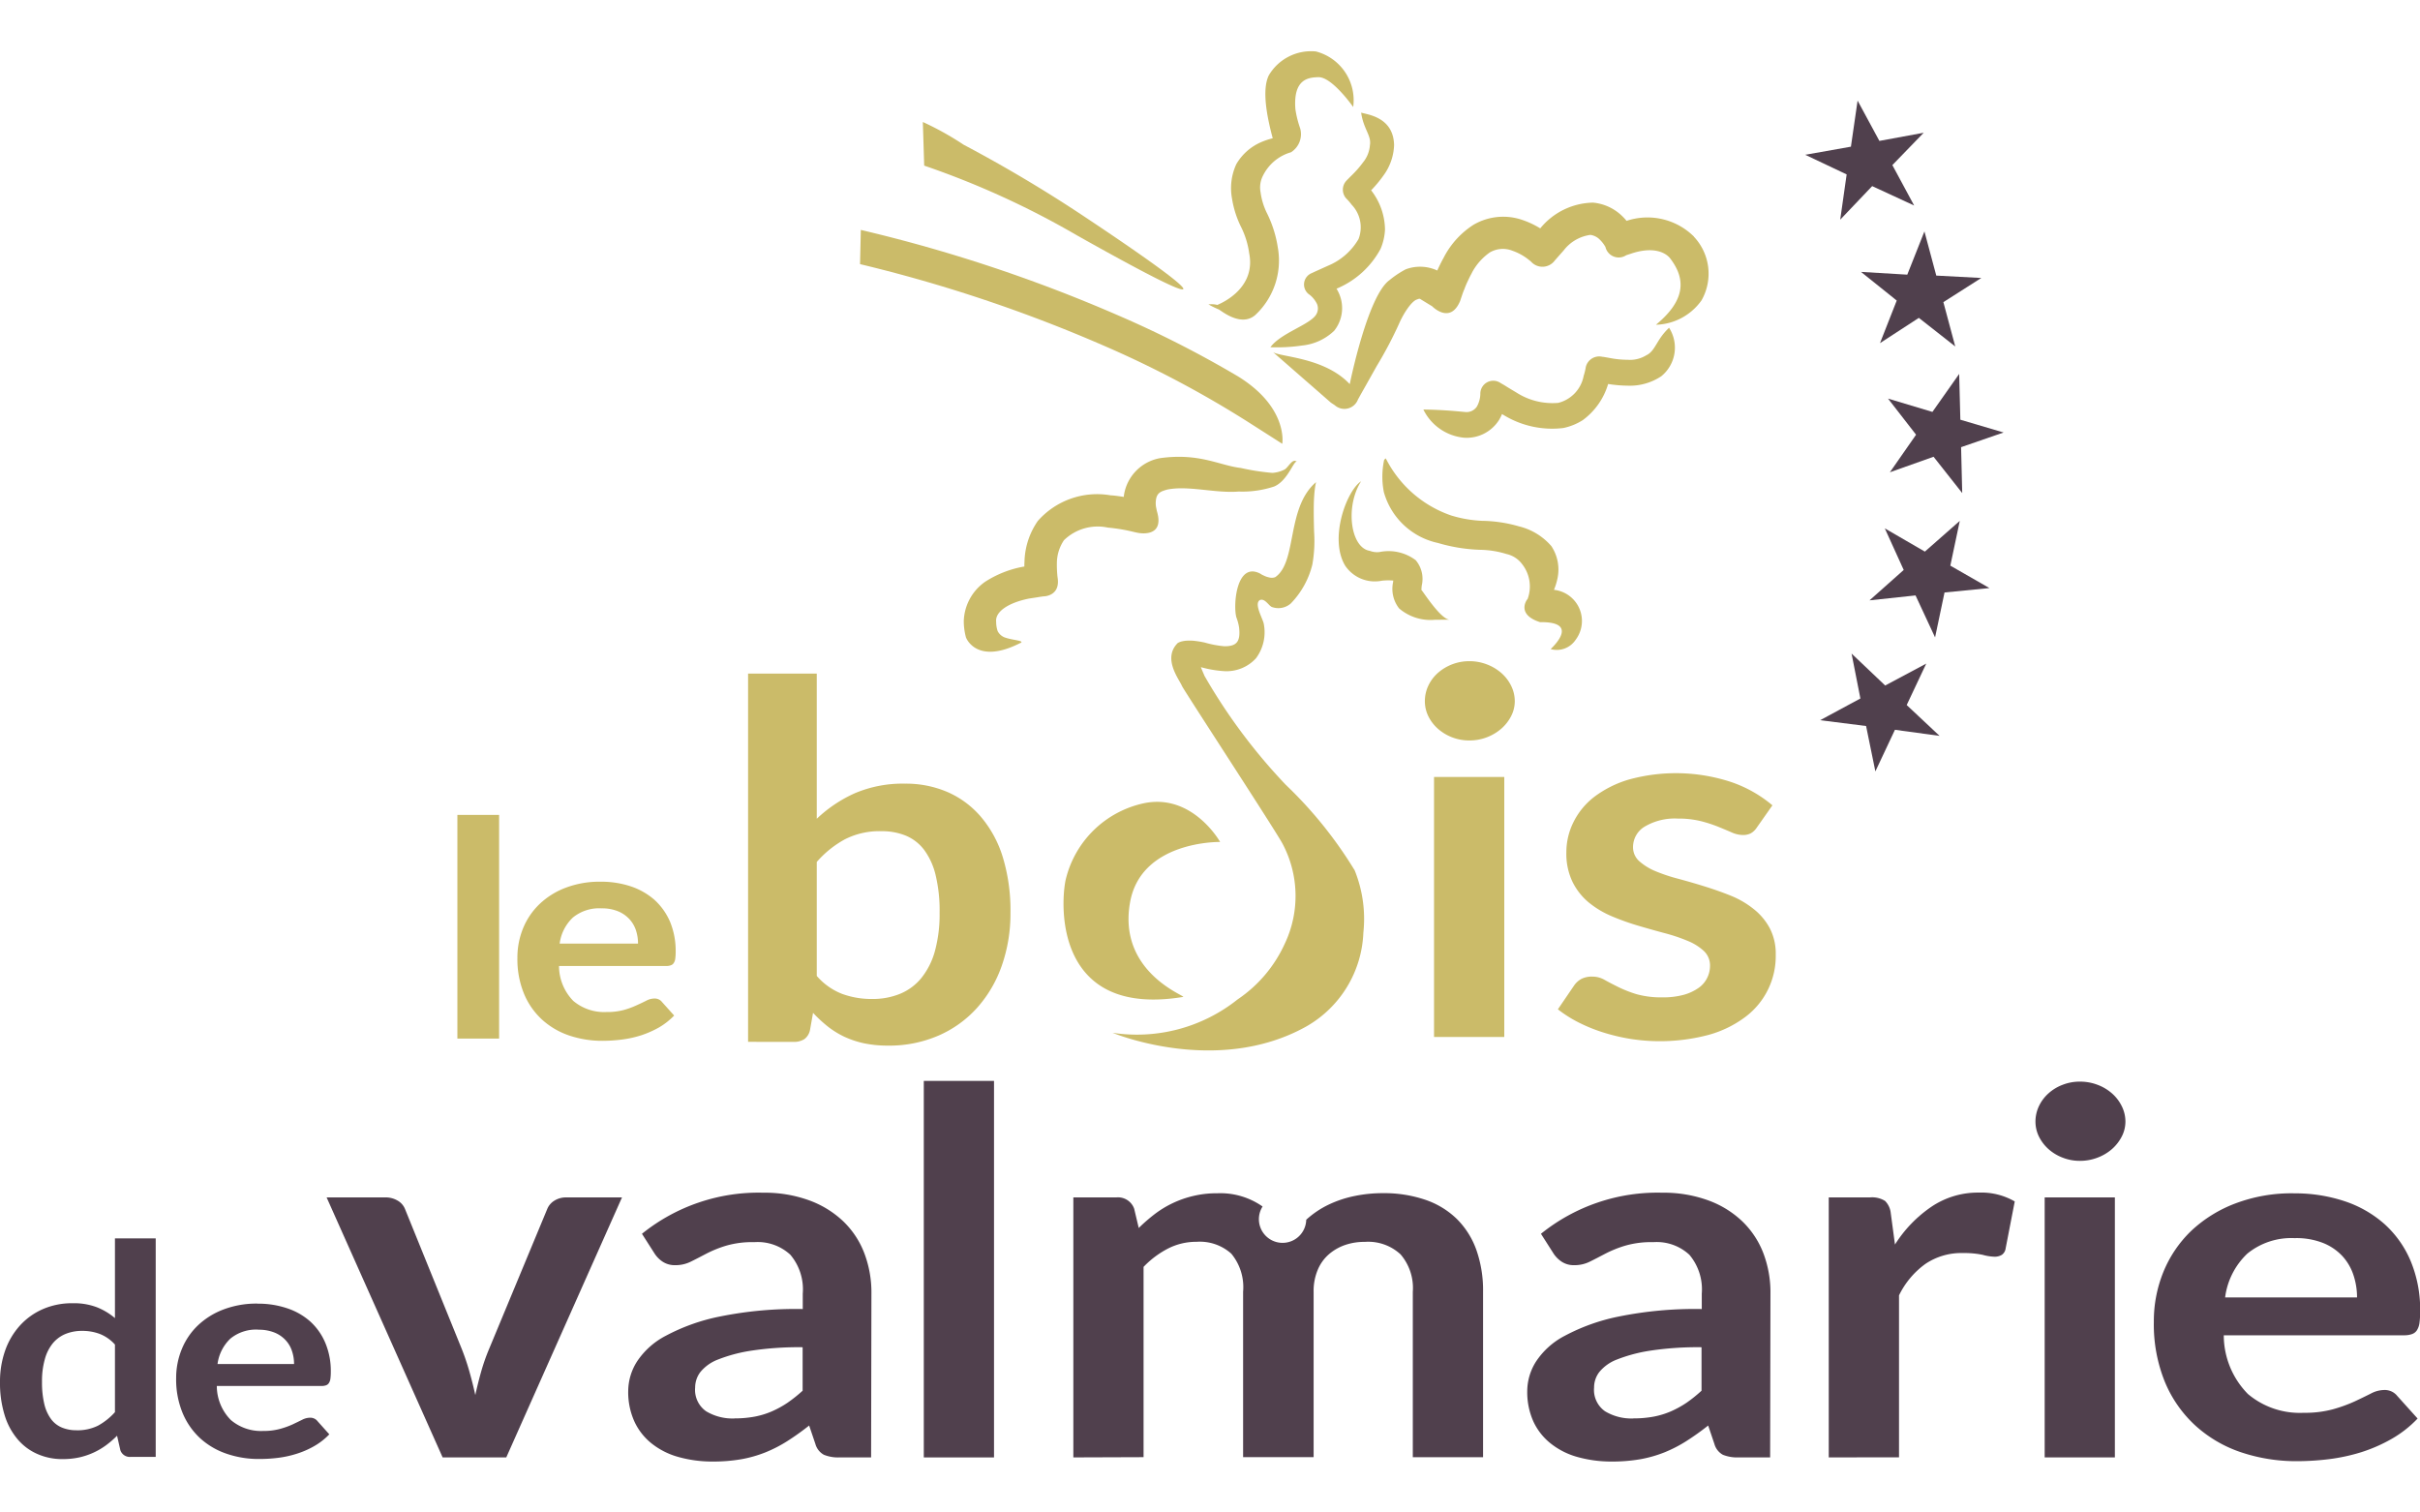 <svg xmlns="http://www.w3.org/2000/svg" width="128" height="80" viewBox="0 0 128 80"><defs><style>.a{fill:#cbbb69;}.b{fill:#50404d;}.c{fill:none;}</style></defs><g transform="translate(-785.873 -1185.803)"><path class="a" d="M825.441 1240.909V1221.43h3.633v7.68a7.164 7.164.0 012.028-1.357 6.471 6.471.0 012.646-.5 5.549 5.549.0 012.259.451 4.9 4.9.0 011.762 1.318 6.014 6.014.0 011.15 2.137 9.672 9.672.0 01.4 2.922 8.3 8.3.0 01-.457 2.794 6.592 6.592.0 01-1.3 2.226 5.913 5.913.0 01-2.044 1.475 6.561 6.561.0 01-2.684.533 6.112 6.112.0 01-1.266-.124 5 5 0 01-1.043-.349 4.615 4.615.0 01-.874-.543 7.309 7.309.0 01-.774-.717l-.161.907a.791.791.0 01-.3.484 1.034 1.034.0 01-.582.145zm7.057-11.142a4.037 4.037.0 00-1.932.427 5.4 5.4.0 00-1.492 1.2v6.029a3.4 3.4.0 001.344.951 4.527 4.527.0 001.582.268 3.81 3.81.0 001.483-.275 2.85 2.85.0 001.126-.838 3.952 3.952.0 00.715-1.424 7.386 7.386.0 00.247-2.025 8.029 8.029.0 00-.213-2 3.657 3.657.0 00-.61-1.331 2.347 2.347.0 00-.962-.745 3.311 3.311.0 00-1.288-.236"/><path class="a" d="M851.359 1205.714a55.984 55.984.0 00-6.422-3.263 79.884 79.884.0 00-13.533-4.487l-.041 1.81a77.615 77.615.0 0112.964 4.344 54.951 54.951.0 017.733 4.115l1.636 1.044s.332-1.913-2.337-3.563"/><path class="b" d="M884.126 1191.125l-.353 2.436-2.417.429 2.191 1.038-.34 2.394 1.69-1.775 2.22 1.026-1.152-2.138 1.657-1.71-2.344.431z"/><path class="b" d="M888.663 1201.784l.628 2.344-1.926-1.512-2.054 1.336.885-2.252-1.889-1.515 2.447.145.907-2.287.627 2.337 2.381.126z"/><path class="b" d="M889.6 1209.455l.06 2.428-1.516-1.921-2.31.821 1.385-1.987-1.484-1.91 2.348.705 1.416-2.01.062 2.422 2.286.676z"/><path class="b" d="M888.724 1217.141l-.5 2.376-1.033-2.22-2.434.26 1.808-1.607-1-2.2 2.119 1.229 1.847-1.625-.5 2.368 2.069 1.186z"/><path class="b" d="M885.586 1222.062l-1.779-1.69.467 2.376-2.13 1.149 2.431.307.491 2.4 1.035-2.2 2.361.322-1.739-1.631 1.034-2.192z"/><rect class="a" width="2.207" height="11.831" transform="translate(810.065 1228.906)"/><path class="a" d="M817.647 1232.439a4.971 4.971.0 011.593.247 3.672 3.672.0 011.256.718 3.36 3.36.0 01.821 1.162 4.027 4.027.0 01.294 1.575 2.533 2.533.0 01-.022.371.517.517.0 01-.082.23.287.287.0 01-.156.119.719.719.0 01-.248.037h-5.662a2.646 2.646.0 00.757 1.848 2.532 2.532.0 001.75.586 3.365 3.365.0 00.926-.11 4.419 4.419.0 00.678-.25c.193-.086.365-.169.509-.242a.925.925.0 01.424-.112.5.5.0 01.232.047.456.456.0 01.17.136l.644.717a3.717 3.717.0 01-.822.641 5.283 5.283.0 01-.951.414 5.812 5.812.0 01-1.009.218 8.212 8.212.0 01-1 .064 5.446 5.446.0 01-1.773-.282 4.064 4.064.0 01-1.43-.837 3.855 3.855.0 01-.957-1.372 4.781 4.781.0 01-.349-1.89 4.074 4.074.0 01.3-1.57 3.712 3.712.0 01.871-1.283 4.1 4.1.0 011.383-.863 5.04 5.04.0 011.846-.319m.044 1.409a2.194 2.194.0 00-1.509.486 2.3 2.3.0 00-.7 1.378h4.145a2.232 2.232.0 00-.116-.72 1.615 1.615.0 00-.359-.593 1.68 1.68.0 00-.608-.405 2.262 2.262.0 00-.855-.146"/><path class="a" d="M865.994 1222.894a1.729 1.729.0 01-.2.8 2.22 2.22.0 01-.52.657 2.564 2.564.0 01-1.689.617 2.495 2.495.0 01-1.655-.617 2.157 2.157.0 01-.505-.657 1.8 1.8.0 01-.187-.8 1.916 1.916.0 01.187-.832 2.1 2.1.0 01.505-.669 2.515 2.515.0 011.655-.618 2.542 2.542.0 01.931.169 2.508 2.508.0 01.758.449 2.159 2.159.0 01.52.669 1.841 1.841.0 01.2.832m-.556 17.758h-3.715V1226.9h3.715z"/><path class="a" d="M878.79 1229.582a.942.942.0 01-.317.3.907.907.0 01-.419.087 1.494 1.494.0 01-.582-.134c-.2-.089-.442-.188-.712-.3a7.4 7.4.0 00-.926-.3 4.99 4.99.0 00-1.224-.135 3.119 3.119.0 00-1.729.416 1.255 1.255.0 00-.632 1.089.978.978.0 00.323.743 3.021 3.021.0 00.855.531 9.109 9.109.0 001.213.405c.451.122.91.253 1.382.4s.936.31 1.385.49a4.809 4.809.0 011.209.7 3.255 3.255.0 01.857 1.011 2.9 2.9.0 01.323 1.419 4.016 4.016.0 01-1.594 3.278 5.817 5.817.0 01-1.932.952 10.051 10.051.0 01-4.2.213 10.237 10.237.0 01-1.458-.354 8.6 8.6.0 01-1.292-.535 6.539 6.539.0 01-1.046-.67l.859-1.261a1.127 1.127.0 01.388-.349 1.219 1.219.0 01.574-.119 1.293 1.293.0 01.652.174c.2.114.445.239.715.374a6.549 6.549.0 00.956.377 4.812 4.812.0 001.389.172 4.1 4.1.0 001.135-.138 2.534 2.534.0 00.783-.369 1.388 1.388.0 00.449-.531 1.427 1.427.0 00.146-.624 1.046 1.046.0 00-.325-.79 2.816 2.816.0 00-.857-.535 9 9 0 00-1.217-.409q-.686-.183-1.4-.394t-1.4-.5a5.027 5.027.0 01-1.219-.732 3.337 3.337.0 01-.855-1.087 3.421 3.421.0 01-.325-1.554 3.566 3.566.0 01.377-1.607 3.838 3.838.0 011.1-1.336 5.721 5.721.0 011.821-.912 9.36 9.36.0 015.419.129 6.774 6.774.0 012.182 1.232z"/><path class="b" d="M792.791 1262.862a.526.526.0 01-.551-.351l-.175-.768a5.055 5.055.0 01-.584.505 3.776 3.776.0 01-1.417.642 4.048 4.048.0 01-.876.089 3.224 3.224.0 01-1.344-.273 2.867 2.867.0 01-1.051-.79 3.57 3.57.0 01-.68-1.279 5.759 5.759.0 01-.24-1.742 4.954 4.954.0 01.269-1.647 3.892 3.892.0 01.776-1.323 3.562 3.562.0 011.214-.875 3.845 3.845.0 011.589-.315 3.416 3.416.0 011.281.214 3.457 3.457.0 01.951.572v-4.215h2.156v11.556zm-2.871-1.407a2.449 2.449.0 001.142-.247 3.418 3.418.0 00.891-.712v-3.575a2.118 2.118.0 00-.8-.561 2.608 2.608.0 00-.929-.163 2.313 2.313.0 00-.887.163 1.732 1.732.0 00-.671.494 2.269 2.269.0 00-.421.84 4.211 4.211.0 00-.15 1.2 4.89 4.89.0 00.125 1.188 2.179 2.179.0 00.362.792 1.371 1.371.0 00.578.442 1.991 1.991.0 00.758.138"/><path class="b" d="M799.5 1254.758a4.779 4.779.0 011.555.242 3.489 3.489.0 011.227.7 3.206 3.206.0 01.8 1.138 3.847 3.847.0 01.288 1.536 2.642 2.642.0 01-.022.359.525.525.0 01-.081.226.3.3.0 01-.151.118.735.735.0 01-.244.035h-5.531a2.564 2.564.0 00.742 1.8 2.465 2.465.0 001.708.579 3.25 3.25.0 00.9-.111 4.34 4.34.0 00.665-.239c.19-.091.356-.171.5-.242a.927.927.0 01.416-.109.5.5.0 01.226.047.46.46.0 01.166.132l.627.7a3.518 3.518.0 01-.8.624 4.641 4.641.0 01-.93.405 5.442 5.442.0 01-.985.215 7.828 7.828.0 01-.973.06 5.2 5.2.0 01-1.737-.275 3.973 3.973.0 01-1.4-.816 3.806 3.806.0 01-.933-1.338 4.63 4.63.0 01-.343-1.846 4.009 4.009.0 01.3-1.539 3.619 3.619.0 01.85-1.251 4.025 4.025.0 011.352-.842 4.925 4.925.0 011.8-.312m.043 1.378a2.136 2.136.0 00-1.474.473 2.255 2.255.0 00-.682 1.346h4.047a2.116 2.116.0 00-.114-.7 1.517 1.517.0 00-.348-.578 1.613 1.613.0 00-.591-.394 2.221 2.221.0 00-.838-.143"/><path class="b" d="M812.651 1262.89h-3.366l-6.136-13.752h3.08a1.245 1.245.0 01.684.174.9.9.0 01.384.444l2.979 7.346a12.253 12.253.0 01.428 1.256c.117.414.219.825.309 1.233.09-.408.191-.819.308-1.233a10.56 10.56.0 01.443-1.256l3.052-7.346a.927.927.0 01.376-.444 1.159 1.159.0 01.646-.174h2.934z"/><path class="b" d="M831.948 1262.89h-1.67a2.017 2.017.0 01-.824-.138.932.932.0 01-.452-.571l-.331-.978a13.62 13.62.0 01-1.151.822 7.128 7.128.0 01-1.166.6 6.509 6.509.0 01-1.277.362 8.613 8.613.0 01-1.5.121 6.606 6.606.0 01-1.8-.235 3.98 3.98.0 01-1.422-.708 3.2 3.2.0 01-.924-1.167 3.766 3.766.0 01-.33-1.631 2.938 2.938.0 01.458-1.538 4.068 4.068.0 011.526-1.371 10.387 10.387.0 012.841-1.016 20.219 20.219.0 014.407-.4v-.811a2.836 2.836.0 00-.655-2.059 2.541 2.541.0 00-1.9-.668 4.961 4.961.0 00-1.5.188 6.122 6.122.0 00-1.044.421c-.3.156-.571.3-.82.421a1.807 1.807.0 01-.827.188 1.165 1.165.0 01-.647-.173 1.474 1.474.0 01-.436-.429l-.676-1.058a9.818 9.818.0 016.421-2.173 6.88 6.88.0 012.412.4 5.192 5.192.0 011.8 1.1 4.61 4.61.0 011.121 1.682 5.831 5.831.0 01.383 2.142zm-7.215-2.064a5.725 5.725.0 001.051-.092 4.305 4.305.0 00.909-.277 5.288 5.288.0 00.827-.453 7.685 7.685.0 00.806-.642v-2.3a16.854 16.854.0 00-2.715.182 8.072 8.072.0 00-1.752.465 2.222 2.222.0 00-.94.664 1.35 1.35.0 00-.278.821 1.38 1.38.0 00.58 1.255 2.706 2.706.0 001.512.38"/><rect class="b" width="3.714" height="19.916" transform="translate(834.735 1242.975)"/><path class="b" d="M842.645 1262.89v-13.752h2.272a.908.908.0 01.946.6l.241 1.017a9.036 9.036.0 01.849-.738 5.395 5.395.0 012.032-.955 5.247 5.247.0 011.269-.143 3.883 3.883.0 012.4.7 1.252 1.252.0 102.309.7 4.869 4.869.0 011.187-.8 5.9 5.9.0 011.378-.457 7.31 7.31.0 011.467-.149 6.791 6.791.0 012.269.351 4.42 4.42.0 011.668 1.017 4.373 4.373.0 011.03 1.635 6.432 6.432.0 01.354 2.214v8.751H860.6v-8.751a2.728 2.728.0 00-.646-1.978 2.517 2.517.0 00-1.894-.662 3.119 3.119.0 00-1.061.171 2.607 2.607.0 00-.855.5 2.225 2.225.0 00-.579.824 2.863 2.863.0 00-.211 1.141v8.751h-3.73v-8.751a2.773 2.773.0 00-.624-2.012 2.486 2.486.0 00-1.841-.628 3.271 3.271.0 00-1.5.353 4.911 4.911.0 00-1.3.973v10.065z"/><path class="b" d="M879.5 1262.89h-1.671a2.044 2.044.0 01-.826-.138.937.937.0 01-.45-.571l-.33-.978a13.779 13.779.0 01-1.152.822 7.167 7.167.0 01-1.166.6 6.588 6.588.0 01-1.277.362 8.641 8.641.0 01-1.5.121 6.606 6.606.0 01-1.8-.235 3.974 3.974.0 01-1.419-.708 3.2 3.2.0 01-.928-1.167 3.8 3.8.0 01-.328-1.631 2.938 2.938.0 01.458-1.538 4.053 4.053.0 011.526-1.371 10.379 10.379.0 012.84-1.016 20.251 20.251.0 014.407-.4v-.811a2.836 2.836.0 00-.655-2.059 2.54 2.54.0 00-1.9-.668 4.961 4.961.0 00-1.5.188 6.087 6.087.0 00-1.044.421c-.3.156-.57.3-.82.421a1.8 1.8.0 01-.827.188 1.165 1.165.0 01-.647-.173 1.507 1.507.0 01-.438-.429l-.675-1.058a9.818 9.818.0 016.421-2.173 6.882 6.882.0 012.413.4 5.156 5.156.0 011.8 1.1 4.64 4.64.0 011.123 1.682 5.831 5.831.0 01.382 2.142zm-7.219-2.064a5.723 5.723.0 001.053-.092 4.331 4.331.0 00.91-.277 5.332 5.332.0 00.827-.453 7.381 7.381.0 00.8-.642v-2.3a16.849 16.849.0 00-2.714.182 8.078 8.078.0 00-1.751.465 2.216 2.216.0 00-.94.664 1.337 1.337.0 00-.278.821 1.379 1.379.0 00.579 1.255 2.7 2.7.0 001.509.38"/><path class="b" d="M882.6 1262.89v-13.752h2.18a1.291 1.291.0 01.8.187 1.062 1.062.0 01.3.643l.223 1.663a6.8 6.8.0 011.943-2.01 4.39 4.39.0 012.492-.738 3.526 3.526.0 011.9.468l-.481 2.48a.493.493.0 01-.2.343.726.726.0 01-.4.1 2.6 2.6.0 01-.617-.1 4.791 4.791.0 00-1.04-.093 3.393 3.393.0 00-1.983.571 4.448 4.448.0 00-1.4 1.667v8.566z"/><path class="b" d="M898.292 1245.13a1.719 1.719.0 01-.2.8 2.27 2.27.0 01-.518.657 2.507 2.507.0 01-.759.448 2.584 2.584.0 01-.932.169 2.467 2.467.0 01-.91-.169 2.411 2.411.0 01-.745-.448 2.21 2.21.0 01-.505-.657 1.8 1.8.0 01-.189-.8 1.917 1.917.0 01.189-.831 2.118 2.118.0 01.505-.669 2.361 2.361.0 01.745-.449 2.446 2.446.0 01.91-.167 2.562 2.562.0 01.932.167 2.454 2.454.0 01.759.449 2.172 2.172.0 01.518.669 1.829 1.829.0 01.2.831m-.558 17.76h-3.713v-13.751h3.713z"/><path class="b" d="M907.2 1248.923a8.29 8.29.0 012.687.416 6.041 6.041.0 012.114 1.214 5.507 5.507.0 011.38 1.955 6.688 6.688.0 01.5 2.649 4.311 4.311.0 01-.036.621.966.966.0 01-.137.39.511.511.0 01-.262.2 1.2 1.2.0 01-.421.062h-9.531a4.435 4.435.0 001.278 3.107 4.253 4.253.0 002.945.993 5.692 5.692.0 001.556-.187 7.9 7.9.0 001.143-.414c.328-.153.612-.293.858-.416a1.539 1.539.0 01.714-.189.862.862.0 01.391.083.833.833.0 01.287.227l1.08 1.2a5.965 5.965.0 01-1.382 1.081 8.224 8.224.0 01-1.6.7 9.846 9.846.0 01-1.7.367 13.946 13.946.0 01-1.676.107 9.179 9.179.0 01-2.991-.474 6.8 6.8.0 01-2.406-1.41 6.516 6.516.0 01-1.611-2.307 8.071 8.071.0 01-.585-3.181 6.9 6.9.0 01.51-2.649 6.343 6.343.0 011.464-2.158 7.029 7.029.0 012.333-1.451 8.407 8.407.0 013.1-.538m.079 2.373a3.686 3.686.0 00-2.541.817 3.863 3.863.0 00-1.175 2.318h6.978a3.735 3.735.0 00-.2-1.214 2.748 2.748.0 00-.6-1 2.83 2.83.0 00-1.022-.677 3.865 3.865.0 00-1.442-.248"/><path class="a" d="M857.507 1231.809a22.164 22.164.0 00-3.623-4.492 30.021 30.021.0 01-4.3-5.761c-.045-.111-.123-.278-.194-.465a5.913 5.913.0 001.216.21 2.111 2.111.0 001.7-.681 2.308 2.308.0 00.411-1.822c-.051-.278-.537-1.075-.2-1.258.268-.1.467.314.637.372a1 1 0 00.992-.189 4.486 4.486.0 001.141-2.062 7.138 7.138.0 00.092-1.734c-.014-.505-.025-1-.014-1.514.009-.255.023-.515.058-.78.014-.109.034-.218.058-.327-1.586 1.355-.985 4.224-2.158 5.025a.51.51.0 01-.289.021 1.191 1.191.0 01-.258-.078l-.149-.07-.072-.044a.123.123.0 01-.025-.016c-1.262-.655-1.441 1.664-1.263 2.311a2.6 2.6.0 01.145.541c.086.772-.153.99-.773.99a5.388 5.388.0 01-1.037-.194 4.992 4.992.0 00-.625-.1 2.9 2.9.0 00-.362.0 1.3 1.3.0 00-.224.035.7.7.0 00-.169.059l-.052.025c-.823.817.068 1.91.224 2.282.155.31 4.835 7.468 5.3 8.308a5.887 5.887.0 01.123 5.34 7.082 7.082.0 01-2.482 2.923 8.547 8.547.0 01-6.615 1.767s5.5 2.3 10.226-.323a5.975 5.975.0 003.039-4.972 6.852 6.852.0 00-.472-3.328"/><path class="a" d="M850.409 1230.337s-1.441-2.571-4.009-2.053a5.419 5.419.0 00-4.166 4.076c-.284 1.387-.514 7.281 6.216 6.174.217-.034-3.492-1.279-2.8-5.03.6-3.248 4.755-3.167 4.755-3.167"/><path class="a" d="M839.841 1219.813c-2.333 1.19-2.875-.293-2.875-.293a3.29 3.29.0 01-.116-.875 2.637 2.637.0 011.142-2.079 5.583 5.583.0 011.962-.781l.1-.017c0-.087.0-.17.007-.258a3.93 3.93.0 01.707-2.155 4.18 4.18.0 013.845-1.353c.242.013.473.05.7.084a1.1 1.1.0 01.014-.124 2.349 2.349.0 011.913-1.927c2.079-.286 3.132.389 4.259.52a12.161 12.161.0 001.67.26 1.649 1.649.0 00.649-.178c.21-.121.423-.631.657-.4-.151-.148-.468.991-1.212 1.3a5.327 5.327.0 01-1.867.265c-1.247.1-2.653-.327-3.772-.107-.319.089-.553.159-.607.531a1.256 1.256.0 000 .383l.044.218.012.042c.415 1.43-1.023 1.115-1.023 1.115l-.02-.005-.038-.006-.16-.036a9.013 9.013.0 00-1.356-.227 2.562 2.562.0 00-2.328.667 2.188 2.188.0 00-.374 1.223 5.706 5.706.0 00.034.723c.178 1.034-.746 1.024-.746 1.024h-.013l-.049.009-.1.013-.2.033-.4.061c-1.074.216-1.8.686-1.738 1.229a1.542 1.542.0 00.079.492.7.7.0 00.439.356c.379.126 1.011.151.766.276"/><path class="a" d="M843.232 1197.262a73.567 73.567.0 00-6.393-3.806 15.6 15.6.0 00-2.155-1.2l.072 2.307a45.082 45.082.0 018.1 3.7c8.984 5.05 5.7 2.537.377-1"/><path class="a" d="M872.954 1204.592a1.639 1.639.0 01-.992.241 4.971 4.971.0 01-.909-.088l-.248-.045-.123-.02-.064-.006-.03-.008h-.009a.729.729.0 00-.835.578v.01a3.108 3.108.0 01-.106.425 1.817 1.817.0 01-1.344 1.433 3.535 3.535.0 01-2.212-.545l-.441-.265-.22-.137-.11-.063-.056-.031-.013-.01a.684.684.0 00-1.07.575v.015a1.459 1.459.0 01-.182.655.655.655.0 01-.624.289c-.694-.065-1.286-.117-2.207-.131a2.673 2.673.0 002.165 1.492 2.026 2.026.0 001.833-.932 2.276 2.276.0 00.161-.32l.117.07a4.921 4.921.0 003.127.668 3.088 3.088.0 001.029-.418 3.649 3.649.0 001.34-1.911 7.083 7.083.0 001.058.09 2.992 2.992.0 001.754-.5 1.945 1.945.0 00.411-2.563c-.684.642-.712 1.217-1.2 1.453"/><path class="a" d="M875.475 1198.322a3.489 3.489.0 00-3.569-.837 2.6 2.6.0 00-.2-.221 2.542 2.542.0 00-1.569-.743 3.681 3.681.0 00-2.777 1.338l-.021.022a4.59 4.59.0 00-.926-.438 3.111 3.111.0 00-2.6.248 4.492 4.492.0 00-1.547 1.677c.006.0-.106.181-.262.509-.034.068-.072.148-.109.234a2.173 2.173.0 00-1.672-.062 5.042 5.042.0 00-.858.572c-1.164.841-2.1 5.5-2.1 5.5-1.322-1.412-3.638-1.429-4.053-1.689l3.061 2.673.113.074.057.038.028.018a.766.766.0 001.224-.291v-.005l.013-.021.134-.244.279-.494.577-1.027a21.148 21.148.0 001.168-2.213c.277-.639.711-1.247.971-1.3a.226.226.0 01.141-.031l.57.349.067.038s.951.988 1.484-.263l.005-.012.015-.045.029-.09.06-.175c.038-.114.077-.218.119-.312a4.481 4.481.0 01.208-.486c.122-.265.206-.394.2-.4a3.033 3.033.0 01.939-1.058 1.367 1.367.0 011.191-.091 2.949 2.949.0 01.766.4l.179.14.037.032.013.013a.809.809.0 001.261-.083l.005-.006.015-.013.086-.1.354-.4a2.15 2.15.0 011.411-.82.855.855.0 01.507.26 1.662 1.662.0 01.235.289l.046.073c.006.012.015.028.011.028v0a.721.721.0 001.083.434l.013-.008.029-.01.221-.072c1.224-.414 1.853-.032 2.069.241.892 1.157.76 2.274-.746 3.518a3.056 3.056.0 002.411-1.29 2.854 2.854.0 00-.4-3.364"/><path class="a" d="M857.982 1194.372a5.216 5.216.0 01-.565.657l-.167.166-.084.085-.042.042-.02.022-.005.006a.693.693.0 00-.012.959l.006.006a2.75 2.75.0 01.27.313 1.726 1.726.0 01.367 1.817 3.354 3.354.0 01-1.624 1.417l-.443.2-.223.1-.106.05-.056.025-.013.008a.648.648.0 00-.139 1.139l.011.006a1.387 1.387.0 01.4.5.62.62.0 01-.113.638c-.429.5-1.845.934-2.356 1.641a9.242 9.242.0 001.681-.091 2.858 2.858.0 001.692-.78 1.917 1.917.0 00.279-1.919 2.187 2.187.0 00-.154-.306l.115-.05a4.668 4.668.0 002.212-2.054 2.933 2.933.0 00.236-1.023 3.438 3.438.0 00-.733-2.077 6.564 6.564.0 00.642-.77 2.872 2.872.0 00.572-1.628c-.038-1.461-1.366-1.6-1.743-1.71.126.878.551 1.211.465 1.717a1.626 1.626.0 01-.353.9"/><path class="a" d="M854.388 1191.568a5.393 5.393.0 00.254 1.021 1.134 1.134.0 01-.485 1.268 2.383 2.383.0 00-1.477 1.228 1.354 1.354.0 00-.132.892 3.549 3.549.0 00.348 1.122 6.2 6.2.0 01.567 1.814 3.933 3.933.0 01-1.192 3.55c-.8.7-1.927-.337-1.955-.3a5.268 5.268.0 01-.526-.26c.669-.063.75.259.4.1-.043-.017.017-.049.033-.057s2.11-.772 1.724-2.74a4.487 4.487.0 00-.4-1.337 5.216 5.216.0 01-.51-1.565 3.02 3.02.0 01.229-1.821 2.81 2.81.0 011.325-1.167 3.888 3.888.0 01.6-.2c-.275-1.02-.6-2.527-.208-3.327a2.593 2.593.0 012.492-1.264 2.664 2.664.0 011.972 2.938s-1.118-1.6-1.845-1.578c-.46.017-1.339.043-1.213 1.682"/><path class="a" d="M861.784 1218.584a2.55 2.55.0 01-1.908-.6 1.678 1.678.0 01-.318-1.392c0-.025.006-.052.008-.081a3.13 3.13.0 00-.6.007 1.89 1.89.0 01-1.943-.794c-.867-1.437.084-3.982.843-4.464-.852 1.328-.567 3.519.461 3.679a1.056 1.056.0 00.511.063 2.387 2.387.0 011.915.431 1.532 1.532.0 01.323 1.329 2.146 2.146.0 00-.02.25c.035-.01 1.013 1.569 1.507 1.569z"/><path class="a" d="M868.067 1217a3.371 3.371.0 00.188-.614 2.242 2.242.0 00-.325-1.695 3.29 3.29.0 00-1.725-1.05 7.35 7.35.0 00-1.941-.29 6.532 6.532.0 01-1.629-.281 6.09 6.09.0 01-3.464-3.021.494.494.0 00-.087.08 4.226 4.226.0 00-.016 1.7 3.8 3.8.0 002.864 2.694 8.806 8.806.0 002.235.361 4.918 4.918.0 011.385.222 1.407 1.407.0 01.826.531 1.907 1.907.0 01.291 1.856c.017-.048-.673.793.663 1.218 2.08-.03.737 1.246.56 1.425a1.2 1.2.0 001.322-.494 1.656 1.656.0 00-1.147-2.641"/><rect class="c" width="128" height="80" transform="translate(785.873 1185.803)"/></g></svg>